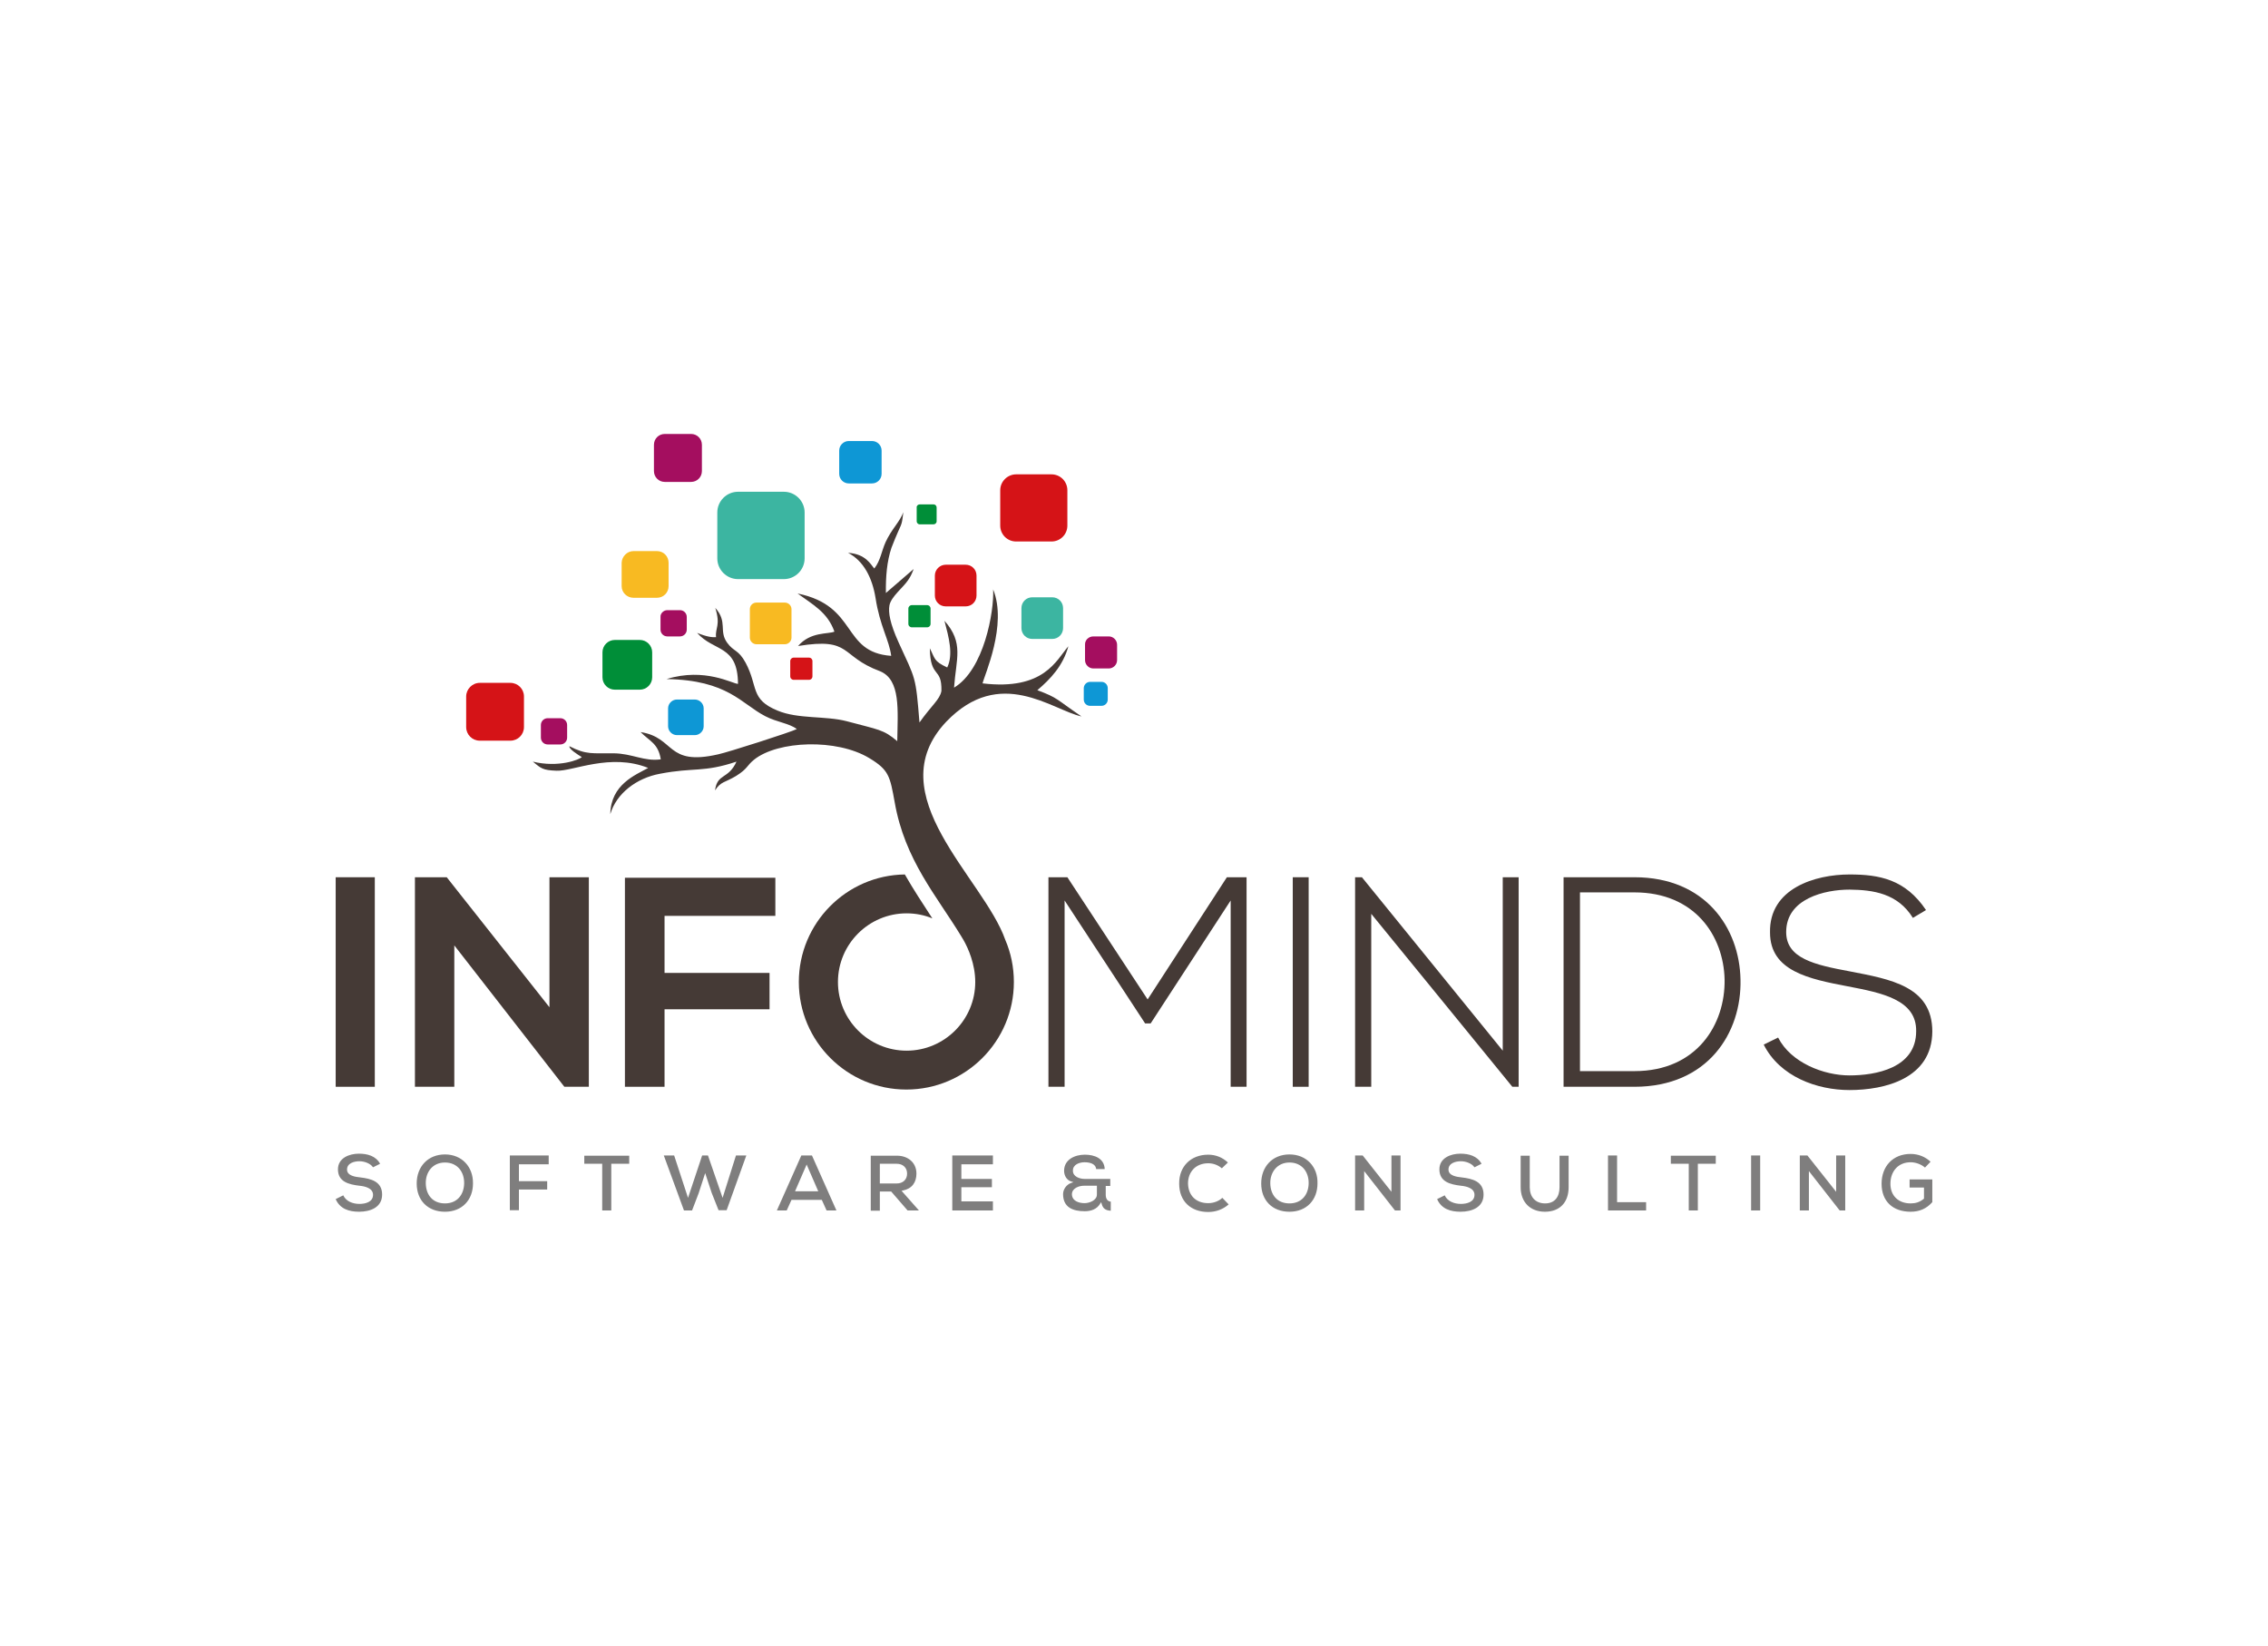 <?xml version="1.0" encoding="utf-8"?>
<!-- Generator: Adobe Illustrator 25.2.0, SVG Export Plug-In . SVG Version: 6.00 Build 0)  -->
<svg version="1.1" id="Layer_1" xmlns="http://www.w3.org/2000/svg" xmlns:xlink="http://www.w3.org/1999/xlink" x="0px" y="0px"
	 viewBox="0 0 898.6 652" style="enable-background:new 0 0 898.6 652;" xml:space="preserve">
<style type="text/css">
	.st0{fill:#453A36;}
	.st1{fill:#3CB5A1;}
	.st2{fill:#F8BA22;}
	.st3{fill:#D51317;}
	.st4{fill:#008E38;}
	.st5{fill:#A40E5F;}
	.st6{fill:#0E97D5;}
	.st7{fill:#7F7E7E;}
</style>
<g>
	<path class="st0" d="M763.1,360.5c-8.2-12.2-18.5-14.1-30.3-14.1c-13.6,0-31.9,5.5-31.5,23c0,15.3,15.5,18.4,30.7,21.3
		c13.6,2.6,27.4,5.3,27.2,17.8c0,14.7-16.2,17.5-26.4,17.5c-10.2,0-23.2-5-28.3-15l-5.7,2.8c6.4,12.7,21.1,18,34,18
		c13.9,0,32.7-4.5,32.8-23.2c0-17.9-16.6-20.7-32.6-23.8c-14-2.6-25.3-5.1-25.3-15.6c0-13.3,15.4-16.8,25.1-16.8
		c9.4,0.1,19.1,1.5,25.1,11.2L763.1,360.5z"/>
	<path class="st0" d="M647.6,347.5h-28.1v83h28.1c29,0,42.5-21.3,42-42.5C689.2,367.6,675.7,347.5,647.6,347.5 M647.6,353.5
		c23.9,0,35.3,17.2,35.7,34.5c0.3,17.8-11,36.3-35.7,36.3H626v-70.8H647.6z"/>
</g>
<polygon class="st0" points="536.9,347.5 536.9,430.5 543.3,430.5 543.3,362 599.2,430.5 601.7,430.5 601.7,347.5 595.4,347.5 
	595.4,416.2 539.6,347.5 "/>
<rect x="512.2" y="347.5" class="st0" width="6.3" height="83"/>
<polygon class="st0" points="487.6,430.5 493.9,430.5 493.9,347.5 486.1,347.5 454.7,395.9 422.9,347.5 415.4,347.5 415.4,430.5 
	421.8,430.5 421.8,356.7 453.7,405.4 455.9,405.4 487.6,356.7 "/>
<polygon class="st0" points="263.3,430.5 263.3,399.8 304.9,399.8 304.9,385.4 263.3,385.4 263.3,362.8 307.2,362.8 307.2,347.7 
	247.6,347.7 247.6,430.5 "/>
<polygon class="st0" points="217.7,399 177,347.5 164.4,347.5 164.4,430.5 180,430.5 180,374.5 223.6,430.5 233.3,430.5 
	233.3,347.5 217.7,347.5 "/>
<rect x="133" y="347.5" class="st0" width="15.5" height="83"/>
<g>
	<path class="st0" d="M428.5,283.8c-10.3-7-9.2-7.3-17.5-10.4c5.2-4.4,10.2-9.7,12.3-17.4c-4.8,5.5-9.6,17.6-34,14.7
		c0.7-3.2,9.9-23.2,4.2-37.2c0.4,8.7-3.6,31.8-15.5,38.9c0.8-11.5,4-17.7-3.8-26.5c1.7,6.5,3.6,13.3,1.1,18.5
		c-5.4-2.5-4.8-3.5-6.9-7.6c0.2,12.2,4.8,7.2,4.6,16.9c-0.6,3.4-3.9,5.7-8.7,12.5c-1.5-18.7-1.5-16.9-8.3-31.8
		c-3.4-7.5-4.1-11.8-3.6-14.6c0.7-3.5,5.4-7,7.4-10c0.8-1.2,1.3-2,2.2-4.4c-2.9,2.5-8.1,7-11,9.5c-0.1-6.5,0.4-12.5,2.2-17.9
		c4.3-11.1,3.9-7.4,4.7-14.1c-1.3,3.7-4.6,6.6-7,11.8c-1.7,3.8-2,7.3-4.5,10.5c-1.3-1.4-3.3-5.8-10.4-6.2c6.1,3.1,9.6,9.8,10.9,17.9
		c1.7,11.1,5.4,16.6,6.2,22.9c-19.8-1.4-13-19.8-37.1-24.7c6.2,4.5,11.9,7.5,14.6,15.1c-2.4,1.1-9.4-0.1-14.4,5.7
		c21.6-3.5,16.3,4,32.5,10c8.2,3.4,7,15.4,6.8,27.7c-5.5-4.7-7.4-4.5-20-7.9c-8.4-2.2-19.3-0.8-27.4-4.2c-11-4.5-7.6-9.5-12.7-19
		c-2.9-5.3-4.6-4.2-7.3-7.9c-3.4-4.7,0.3-8.2-4.7-13.8c2.2,7-0.1,7.9,0.3,11.6c-1.5,0.1-3.6-0.1-7.5-1.7c6.7,7.6,16.1,4.6,16.2,20.2
		c-2.1,0-13.1-6.6-28.3-1.9c24.3,0.4,29.6,9.8,39.1,14.7c4.6,2.4,9.5,2.8,12.5,5.1c-2.3,1.2-27.3,9.2-31.1,10
		c-20.8,4.8-17-6.7-30.8-8.8c3.7,3.7,7,4.5,8,10.8c-6.7,0.9-11.2-2.3-18.7-2.4c-8.3-0.1-10.7,0.7-17.5-2.8c-0.2,1.1,3.1,3.2,4.9,4.3
		c-0.9,1-9.2,4.3-19.4,1.8c3.3,2.7,3.9,3.4,9.4,3.6c6.4,0.3,21.4-7.1,36.3-1.1c-5,2.8-14.8,6.5-15,18.3c2.4-8.2,10.4-14.3,19.7-16
		c13.5-2.6,17.2-0.4,30.3-4.8c-3.3,7.2-7.6,4.5-8.5,11.4c2.3-3.6,3.8-3,8.3-5.7c4.8-3,4.1-4,7.2-6.5c9.4-7.5,32.7-8.4,45.6-0.6
		c7.8,4.7,8.2,7.1,10.1,17.6c4,22.8,16.7,37.1,26.3,52.9l0.9,1.5c1.9,3.3,4.7,9.6,4.7,16.7c0,15-12.2,27.2-27.2,27.2
		s-27.2-12.2-27.2-27.2c0-15,12.2-27.2,27.2-27.2c3.6,0,7.1,0.7,10.2,2c-3.9-6-7.6-11.6-10.9-17.4c-23.2,0.3-42,19.3-42,42.6
		c0,23.5,19.1,42.6,42.6,42.6c23.5,0,42.6-19.1,42.6-42.6c0-5.9-1.2-11.6-3.4-16.7h0c-8.6-24.5-50.7-57.5-23.4-86.4
		C396.3,263.6,416.9,281.3,428.5,283.8"/>
	<path class="st1" d="M292.4,194.8h18.2c4.5,0,8.2,3.7,8.2,8.2v18.2c0,4.5-3.7,8.2-8.2,8.2h-18.2c-4.5,0-8.2-3.7-8.2-8.2V203
		C284.2,198.5,287.9,194.8,292.4,194.8"/>
	<path class="st2" d="M299.7,238.7h11.3c1.4,0,2.6,1.2,2.6,2.6v11.3c0,1.4-1.2,2.6-2.6,2.6h-11.3c-1.4,0-2.6-1.2-2.6-2.6v-11.3
		C297.1,239.8,298.3,238.7,299.7,238.7"/>
	<path class="st3" d="M314.5,260.5h6c0.8,0,1.4,0.6,1.4,1.4v6c0,0.8-0.6,1.4-1.4,1.4h-6c-0.8,0-1.4-0.6-1.4-1.4v-6
		C313.1,261.1,313.7,260.5,314.5,260.5"/>
	<path class="st4" d="M361.3,239.7h6c0.8,0,1.4,0.6,1.4,1.4v6c0,0.8-0.6,1.4-1.4,1.4h-6c-0.8,0-1.4-0.6-1.4-1.4v-6
		C359.9,240.3,360.5,239.7,361.3,239.7"/>
	<path class="st3" d="M374.7,223.7h7.9c2.4,0,4.3,1.9,4.3,4.3v7.9c0,2.4-1.9,4.3-4.3,4.3h-7.9c-2.4,0-4.3-1.9-4.3-4.3V228
		C370.4,225.6,372.4,223.7,374.7,223.7"/>
	<path class="st4" d="M364.4,199.8h5.5c0.7,0,1.2,0.6,1.2,1.2v5.5c0,0.7-0.6,1.2-1.2,1.2h-5.5c-0.7,0-1.2-0.6-1.2-1.2v-5.5
		C363.1,200.4,363.7,199.8,364.4,199.8"/>
	<path class="st3" d="M402.6,187.9h14c3.5,0,6.3,2.8,6.3,6.3v14c0,3.5-2.8,6.3-6.3,6.3h-14c-3.5,0-6.3-2.8-6.3-6.3v-14
		C396.3,190.7,399.2,187.9,402.6,187.9"/>
	<path class="st1" d="M409,236.6h7.9c2.4,0,4.3,1.9,4.3,4.3v7.9c0,2.4-1.9,4.3-4.3,4.3H409c-2.4,0-4.3-1.9-4.3-4.3v-7.9
		C404.7,238.5,406.6,236.6,409,236.6"/>
	<path class="st5" d="M433.2,252.1h6.1c1.8,0,3.3,1.5,3.3,3.3v6.1c0,1.8-1.5,3.3-3.3,3.3h-6.1c-1.8,0-3.3-1.5-3.3-3.3v-6.1
		C429.8,253.6,431.3,252.1,433.2,252.1"/>
	<path class="st6" d="M431.9,270.1h4.5c1.4,0,2.5,1.1,2.5,2.5v4.5c0,1.4-1.1,2.5-2.5,2.5h-4.5c-1.4,0-2.5-1.1-2.5-2.5v-4.5
		C429.4,271.3,430.5,270.1,431.9,270.1"/>
	<path class="st6" d="M336.3,174.7h9.2c2.1,0,3.8,1.7,3.8,3.8v9.2c0,2.1-1.7,3.8-3.8,3.8h-9.2c-2.1,0-3.8-1.7-3.8-3.8v-9.2
		C332.5,176.4,334.2,174.7,336.3,174.7"/>
	<path class="st5" d="M263.4,171.9h10.4c2.4,0,4.3,1.9,4.3,4.3v10.4c0,2.4-1.9,4.3-4.3,4.3h-10.4c-2.4,0-4.3-1.9-4.3-4.3v-10.4
		C259.1,173.8,261,171.9,263.4,171.9"/>
	<path class="st2" d="M251,218.3h9.3c2.6,0,4.6,2.1,4.6,4.6v9.3c0,2.6-2.1,4.6-4.6,4.6H251c-2.6,0-4.7-2.1-4.7-4.6v-9.3
		C246.4,220.4,248.5,218.3,251,218.3"/>
	<path class="st5" d="M264.4,241.7h5c1.5,0,2.7,1.2,2.7,2.7v5c0,1.5-1.2,2.7-2.7,2.7h-5c-1.5,0-2.7-1.2-2.7-2.7v-5
		C261.6,243,262.9,241.7,264.4,241.7"/>
	<path class="st4" d="M243.6,253.5h9.9c2.7,0,4.9,2.2,4.9,4.9v9.9c0,2.7-2.2,4.9-4.9,4.9h-9.9c-2.7,0-4.9-2.2-4.9-4.9v-9.9
		C238.7,255.7,240.9,253.5,243.6,253.5"/>
	<path class="st6" d="M268.2,277.1h7.1c1.9,0,3.5,1.6,3.5,3.5v7.1c0,1.9-1.6,3.5-3.5,3.5h-7.1c-1.9,0-3.5-1.6-3.5-3.5v-7.1
		C264.7,278.7,266.3,277.1,268.2,277.1"/>
	<path class="st3" d="M190.1,270.5h12.1c3,0,5.4,2.4,5.4,5.4V288c0,3-2.4,5.4-5.4,5.4h-12.1c-3,0-5.4-2.4-5.4-5.4v-12.1
		C184.7,273,187.1,270.5,190.1,270.5"/>
	<path class="st5" d="M217,284.5h5c1.5,0,2.7,1.2,2.7,2.7v5c0,1.5-1.2,2.7-2.7,2.7h-5c-1.5,0-2.7-1.2-2.7-2.7v-5
		C214.3,285.7,215.5,284.5,217,284.5"/>
	<path class="st7" d="M764.9,460.2c-2.1-2-4.9-3.1-7.9-3.1c-7,0-11.5,4.9-11.5,11.8c0,7,4.5,11.1,11.5,11.1c3.5,0,6.3-1.2,8.6-3.8
		v-9h-9v3.2h5.7v4.4l-0.1,0.1c-1.6,1.3-3.2,1.8-5.2,1.8c-4.8,0-8-3-8-7.8c0-4.8,3-8.5,8-8.5c2,0,4.2,0.8,5.7,2.1L764.9,460.2z
		 M716.1,457.7h-3v21.8h3.6v-15.6l12.2,15.6h2.2v-21.8h-3.6v14.4L716.1,457.7z M697.4,457.7h-3.6v21.8h3.6V457.7z M669.1,479.5h3.6
		v-18.5h7.1v-3.2H662v3.2h7.1V479.5z M637.1,457.7v21.8h15.1v-3.3h-11.5v-18.5H637.1z M617.9,457.8v12.5c0,3.7-1.8,6.4-5.7,6.4
		c-3.9,0-6.1-2.6-6.1-6.4v-12.5h-3.6v12.5c0,5.9,3.8,9.7,9.6,9.7c6,0,9.4-3.8,9.4-9.7v-12.5H617.9z M587,461c-1.7-3.1-5-4-8.4-4
		c-3.8,0-8.3,1.7-8.3,6.2c0,5,4.4,6,8.5,6.5c2.1,0.2,5.4,0.9,5.4,3.6c0,2.9-3.1,3.6-5.4,3.6c-2.6,0-5.3-1-6.4-3.4l-3,1.5
		c1.7,3.9,5.3,5,9.3,5c4.4,0,9.1-1.7,9.1-6.8c0-5.2-4.4-6.3-8.7-6.8c-1.8-0.2-5.2-0.6-5.2-3.1c0-2.6,2.9-3.3,4.9-3.3
		c1.9,0,4.3,0.8,5.4,2.4L587,461z M539.9,457.7h-3v21.8h3.6v-15.6l12.2,15.6h2.2v-21.8h-3.6v14.4L539.9,457.7z M510.9,460.5
		c4.9,0,7.7,3.7,7.6,8.3c-0.1,4.5-2.8,7.9-7.6,7.9c-4.8,0-7.5-3.3-7.6-7.9C503.2,464.3,506.1,460.5,510.9,460.5 M510.9,457.3
		c-6.8,0-11.2,4.9-11.2,11.5c0,6.7,4.4,11.2,11.2,11.2c6.8,0,11.1-4.7,11.1-11.2C522.2,462.2,517.6,457.3,510.9,457.3 M484.3,474.5
		c-1.5,1.4-3.6,2.1-5.6,2.1c-4.9,0-7.9-3.1-8-7.8c0-4.7,3.2-8,8-8c2,0,3.9,0.7,5.4,2l2.4-2.3c-2.1-2-4.8-3.1-7.8-3.1
		c-6.9,0-11.6,4.7-11.5,11.5c0,6.9,4.6,11.2,11.5,11.2c3,0,5.8-1,8.1-3L484.3,474.5z M429.5,469.7h4.8h0.3v3.5c0,2.3-3,3.4-4.9,3.4
		c-2.3,0-5-0.9-5-3.6C424.8,470.6,427.6,469.7,429.5,469.7 M439.9,469.7V467h-10.2c-1.9,0-4.6-0.9-4.6-3.2c-0.1-2.5,2.6-3.4,4.6-3.4
		c1.9,0,4.4,0.5,4.6,2.7h3.4c-0.2-4.3-4.1-5.7-7.9-5.7c-3.9,0-8.2,1.9-8.2,6.4c0,1.8,1,3.7,2.8,4.2l0.9,0.3l-0.9,0.3
		c-1.8,0.6-3.2,2.5-3.2,4.4c0,5.3,3.9,6.8,8.6,6.8c2.5,0,4.8-0.8,6.1-3l0.4-0.6l0.2,0.7c0.5,2,1.8,2.6,3.6,2.7V476
		c-1.4-0.1-2-1.3-2-2.7v-3.5H439.9z M393.4,475.9h-12.5v-5.6h12.1V467h-12.1v-5.8h12.5v-3.5h-16.1v21.8h16.1V475.9z M355.3,461
		c2.4,0,4.1,1.5,4.1,3.9c0,2.4-1.7,3.9-4.1,3.9h-6.7V461H355.3z M364.1,479.5l-6.9-7.8l0.5-0.1c3.6-0.7,5.4-3.2,5.4-6.7
		c0-4.5-3.5-7.1-7.7-7.1H345v21.8h3.6V472h4.5l6.5,7.5H364.1z M324.2,471.9H315l4.6-10.6L324.2,471.9z M327.5,479.5h3.9l-9.7-21.8
		h-4.2l-9.7,21.8h3.9l1.9-4.2h12L327.5,479.5z M295.7,457.7h-4.1l-5.3,16.8l-5.8-16.8h-2.3l-5.6,16.8l-5.5-16.8H263l8,21.8h3.2
		l2.6-6.8l2.6-8l2.6,7.9l2.7,6.8h3.2L295.7,457.7z M238.6,479.5h3.6v-18.5h7.1v-3.2h-17.8v3.2h7.1V479.5z M205.6,479.5v-8.3h11.2
		v-3.3h-11.2v-6.7h11.8v-3.5H202v21.7H205.6z M176.3,460.5c4.9,0,7.7,3.7,7.6,8.3c-0.1,4.5-2.8,7.9-7.6,7.9c-4.8,0-7.5-3.3-7.6-7.9
		C168.6,464.3,171.4,460.5,176.3,460.5 M176.3,457.3c-6.8,0-11.2,4.9-11.2,11.5c0,6.7,4.4,11.2,11.2,11.2c6.8,0,11.1-4.7,11.1-11.2
		C187.5,462.2,183,457.3,176.3,457.3 M150.6,461c-1.7-3.1-5-4-8.4-4c-3.8,0-8.3,1.7-8.3,6.2c0,5,4.4,6,8.5,6.5
		c2.1,0.2,5.4,0.9,5.4,3.6c0,2.9-3.1,3.6-5.4,3.6c-2.6,0-5.3-1-6.4-3.4l-3,1.5c1.7,3.9,5.3,5,9.3,5c4.4,0,9.1-1.7,9.1-6.8
		c0-5.2-4.4-6.3-8.7-6.8c-1.8-0.2-5.2-0.6-5.2-3.1c0-2.6,2.9-3.3,4.9-3.3c1.9,0,4.3,0.8,5.4,2.4L150.6,461z"/>
</g>
</svg>
